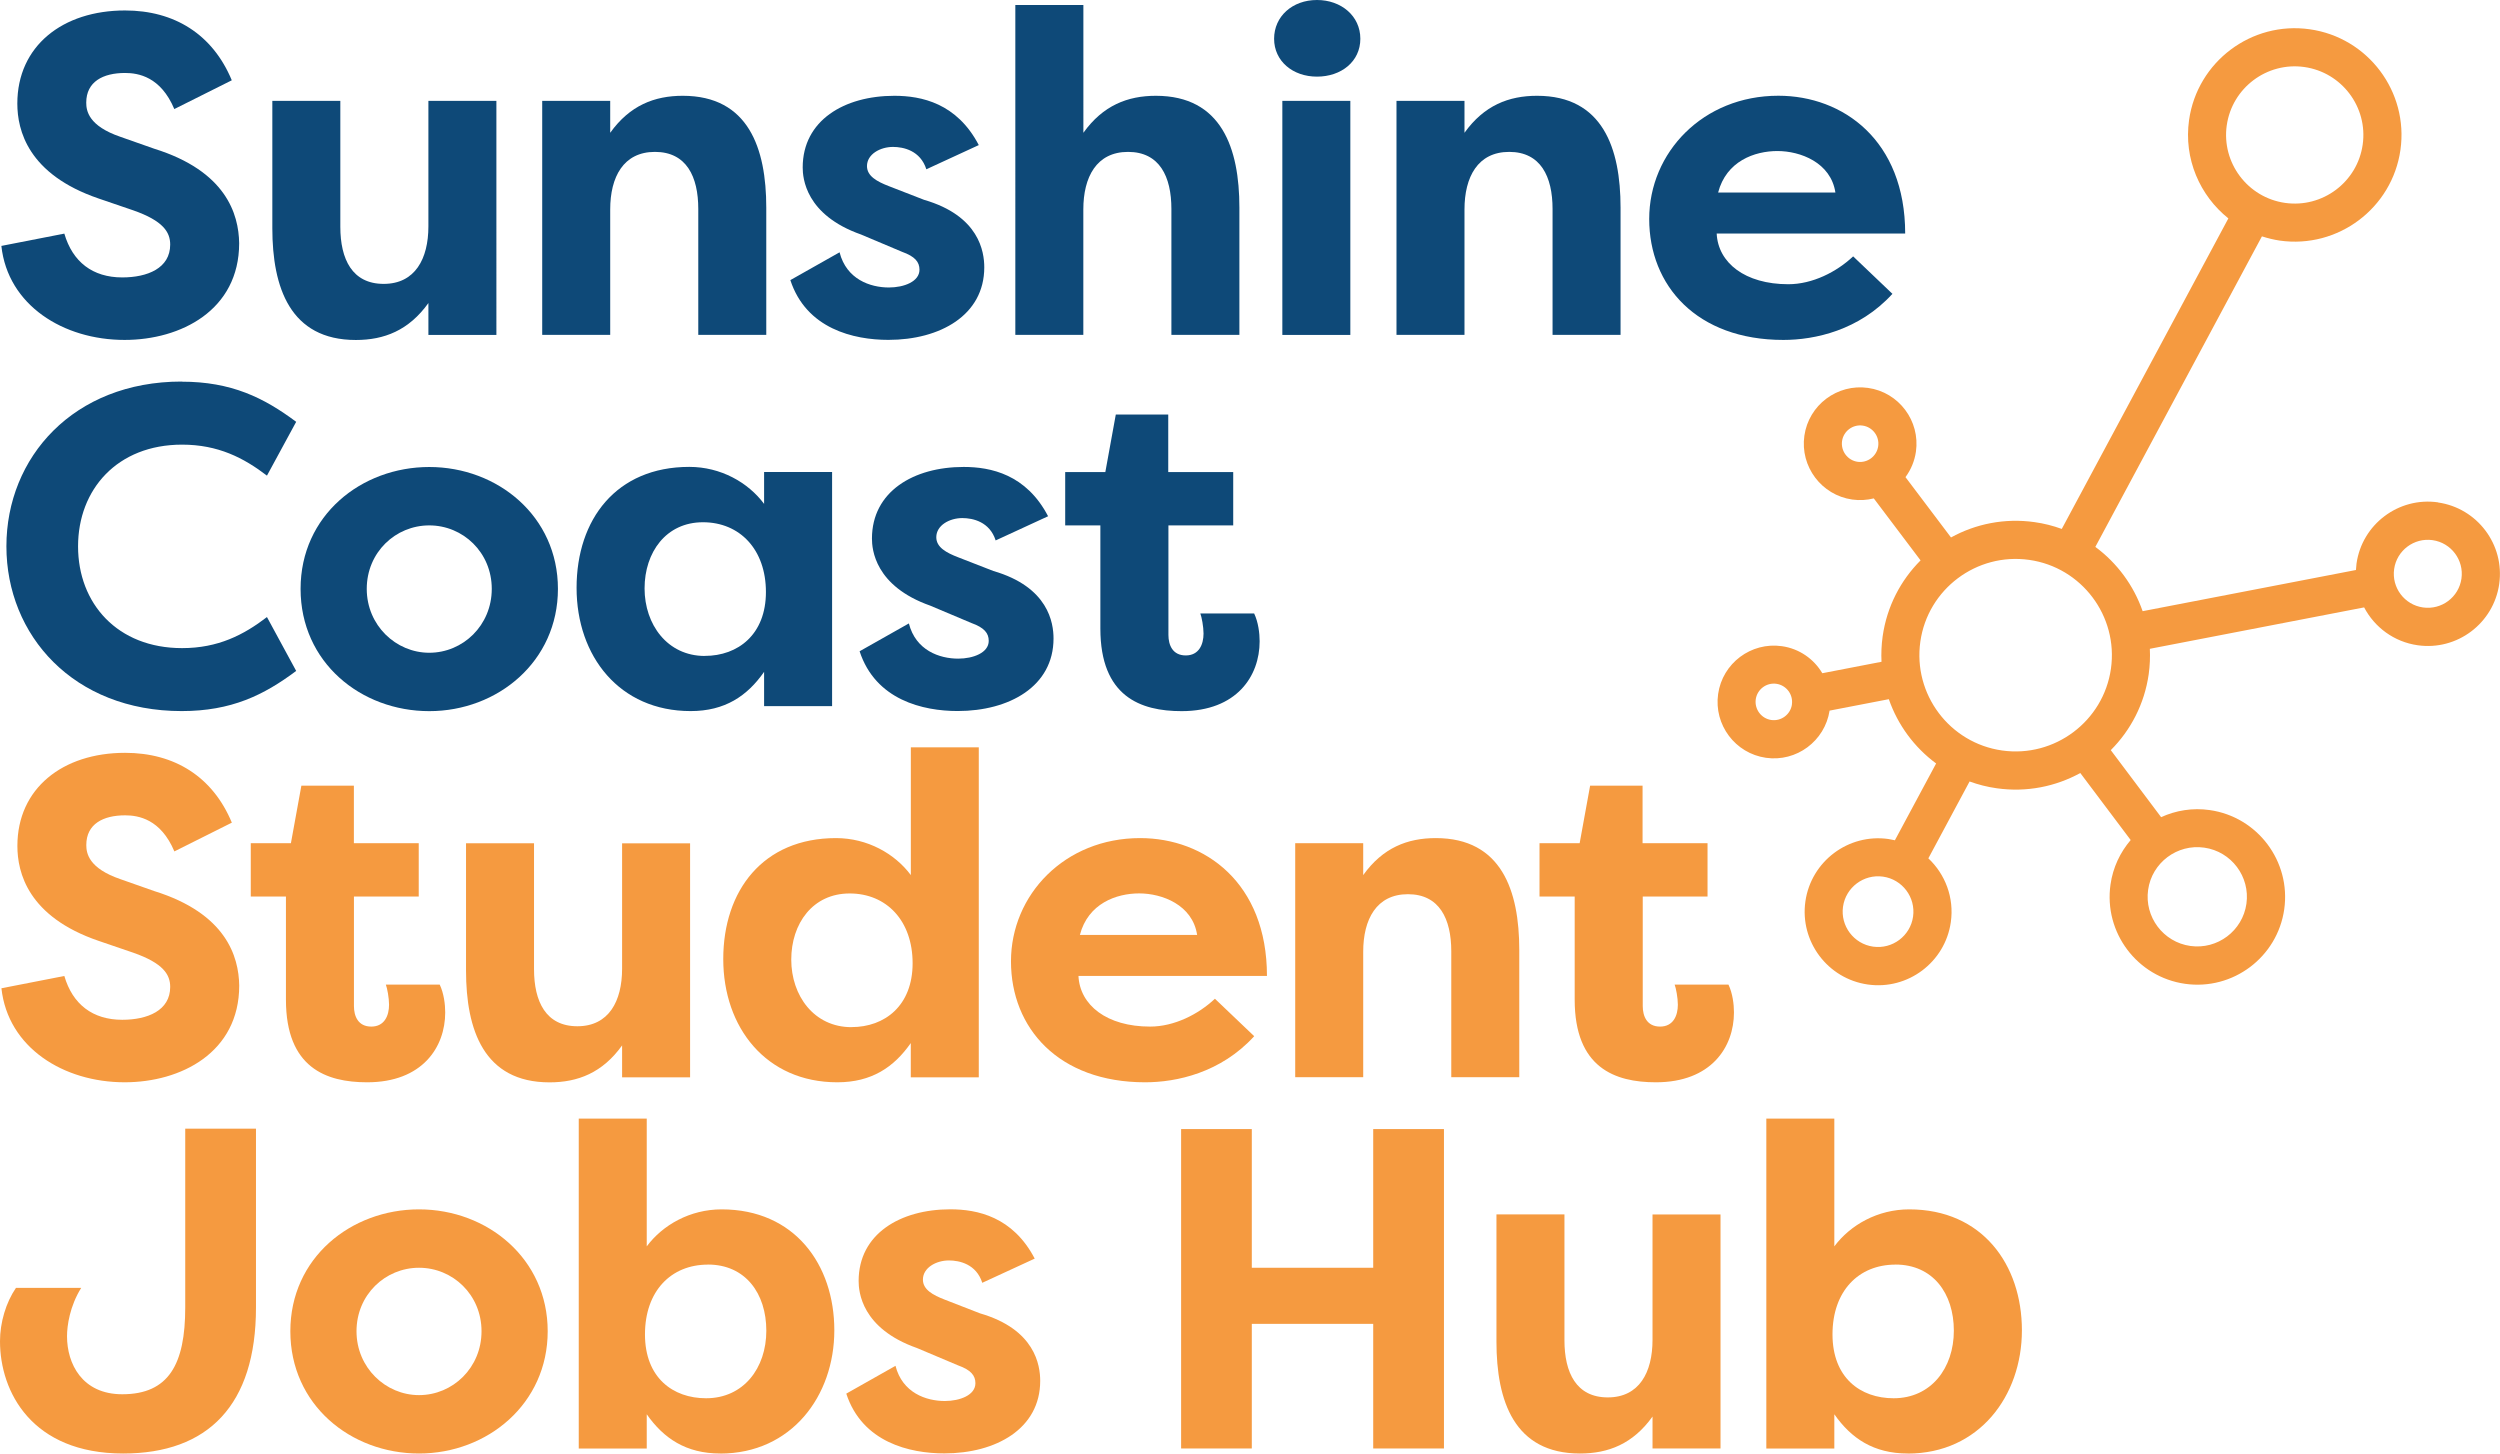 <?xml version="1.0" encoding="UTF-8"?><svg id="Layer_2" xmlns="http://www.w3.org/2000/svg" viewBox="0 0 437.15 254.16"><defs><style>.cls-1{fill:#f59a40;}.cls-2{fill:#0e4978;}</style></defs><g id="Layer_1-2"><g><path class="cls-2" d="M11.25,40.85c1.44,4.95,4.95,7.66,10.13,7.66,4.39,0,8.38-1.6,8.38-5.74,0-2.16-1.2-4.15-6.46-5.99l-6.06-2.07C4.87,30.48,3.03,22.74,3.03,18.11,3.03,8.06,10.93,1.83,21.86,1.83c8.62,0,15.32,4.15,18.67,12.21l-10.05,5.03c-2.39-5.67-6.3-6.31-8.62-6.31-3.83,0-6.78,1.51-6.78,5.19,0,1.43,.4,4.07,5.99,5.98l5.91,2.08c12.53,3.91,14.76,11.41,14.84,16.51,0,11.73-10.21,16.92-20.03,16.92C11.09,59.45,1.36,53.38,.24,43l11.01-2.15Z"/><path class="cls-2" d="M86.8,58.57h-11.89v-5.58c-3.43,4.79-7.74,6.46-12.69,6.46-11.49,0-14.6-9.18-14.6-19.55V17.64h11.89v22.02c0,5.67,2.08,9.98,7.58,9.98s7.82-4.39,7.82-10.05V17.64h11.89V58.57Z"/><path class="cls-2" d="M94.81,17.64h11.89v5.58c3.43-4.79,7.74-6.47,12.69-6.47,11.49,0,14.6,9.18,14.6,19.55v22.26h-11.89v-22.02c0-5.67-2.07-9.98-7.58-9.98s-7.82,4.39-7.82,10.06v21.94h-11.89V17.64Z"/><path class="cls-2" d="M146.81,44.13c1.2,4.7,5.34,6.14,8.62,6.14,2.64,0,5.35-1.03,5.35-3.11,0-1.36-.8-2.32-3.03-3.12l-7.18-3.03c-9.74-3.43-10.21-9.89-10.21-11.73,0-8.22,7.26-12.53,16.03-12.53,4.71,0,10.93,1.28,14.76,8.62l-9.17,4.23c-1.04-3.27-3.99-3.91-5.83-3.91-2.23,0-4.55,1.27-4.55,3.35,0,1.76,1.76,2.71,3.83,3.51l6.15,2.39c9.66,2.8,10.53,9.1,10.53,11.81,0,8.37-7.74,12.68-16.76,12.68-6.06,0-14.36-1.92-17.15-10.45l8.62-4.87Z"/><path class="cls-2" d="M177.55,.88h11.89V23.22c3.43-4.79,7.74-6.47,12.68-6.47,11.49,0,14.6,9.18,14.6,19.55v22.26h-11.89v-22.02c0-5.67-2.07-9.98-7.58-9.98s-7.82,4.39-7.82,10.06v21.94h-11.89V.88Z"/><path class="cls-2" d="M230.29,0c4.23,0,7.58,2.79,7.58,6.78s-3.35,6.62-7.58,6.62-7.5-2.71-7.5-6.62,3.19-6.78,7.5-6.78Zm-6.06,58.57V17.64h11.89V58.57h-11.89Z"/><path class="cls-2" d="M244.19,17.64h11.89v5.58c3.43-4.79,7.74-6.47,12.69-6.47,11.49,0,14.6,9.18,14.6,19.55v22.26h-11.89v-22.02c0-5.67-2.08-9.98-7.58-9.98s-7.82,4.39-7.82,10.06v21.94h-11.89V17.64Z"/><path class="cls-2" d="M330.91,51.38c-5.83,6.39-13.56,8.06-19.07,8.06-15.16,0-23.46-9.5-23.46-21.15s9.42-21.55,22.58-21.55c11.33,0,22.18,7.82,22.18,24.1h-32.96c.24,5.11,4.95,8.86,12.53,8.86,4.23,0,8.46-2.16,11.33-4.87l6.86,6.54Zm-30.48-17.71h20.51c-.8-5.27-6.15-7.26-10.14-7.26s-8.94,1.76-10.37,7.26Z"/><path class="cls-2" d="M31.76,66.74c8.7,0,14.36,2.79,20.03,7.02l-5.11,9.41c-4.07-3.11-8.54-5.42-14.84-5.42-11.33,0-18.19,7.82-18.19,17.79s6.86,17.79,18.19,17.79c6.3,0,10.77-2.31,14.84-5.43l5.11,9.42c-5.66,4.23-11.33,7.02-20.03,7.02-18.91,0-30.64-13.25-30.64-28.81s11.73-28.81,30.64-28.81Z"/><path class="cls-2" d="M75.06,81.66c11.97,0,22.5,8.62,22.5,21.31s-10.53,21.38-22.5,21.38-22.5-8.54-22.5-21.38,10.61-21.31,22.5-21.31Zm0,32.48c5.9,0,10.93-4.79,10.93-11.17s-5.03-11.1-10.93-11.1-10.93,4.71-10.93,11.1,5.11,11.17,10.93,11.17Z"/><path class="cls-2" d="M145.5,82.54v40.93h-11.89v-5.99c-2.95,4.23-6.86,6.86-12.84,6.86-12.45,0-19.95-9.58-19.95-21.55s6.94-21.15,19.71-21.15c5.5,0,10.29,2.72,13.08,6.47v-5.58h11.89Zm-22.26,32.15c5.82,0,10.69-3.75,10.69-11.17s-4.55-12.2-11.01-12.2-10.21,5.26-10.21,11.57,3.99,11.81,10.53,11.81Z"/><path class="cls-2" d="M158.93,109.03c1.2,4.7,5.35,6.14,8.62,6.14,2.63,0,5.34-1.03,5.34-3.11,0-1.36-.8-2.32-3.03-3.12l-7.18-3.03c-9.73-3.43-10.21-9.89-10.21-11.73,0-8.22,7.26-12.53,16.04-12.53,4.71,0,10.93,1.28,14.76,8.62l-9.17,4.23c-1.04-3.27-3.99-3.91-5.83-3.91-2.24,0-4.55,1.27-4.55,3.35,0,1.76,1.75,2.71,3.83,3.51l6.14,2.39c9.66,2.8,10.53,9.1,10.53,11.81,0,8.37-7.74,12.68-16.76,12.68-6.06,0-14.36-1.92-17.15-10.45l8.62-4.87Z"/><path class="cls-2" d="M204.31,82.54h11.33v9.33h-11.33v19.15c0,1.76,.72,3.59,3.03,3.59s3.11-1.92,3.11-3.83c0-1.19-.32-2.87-.56-3.51h9.41c.72,1.52,.96,3.43,.96,4.87,0,6.06-3.99,12.21-13.65,12.21-7.18,0-14.2-2.55-14.2-14.44v-18.04h-6.15v-9.33h7.02l1.83-10.06h9.17v10.06Z"/><path class="cls-1" d="M11.25,170.66c1.44,4.95,4.95,7.66,10.13,7.66,4.39,0,8.38-1.6,8.38-5.74,0-2.16-1.2-4.15-6.46-5.99l-6.06-2.07c-12.37-4.23-14.2-11.97-14.2-16.6,0-10.05,7.9-16.28,18.83-16.28,8.62,0,15.32,4.15,18.67,12.21l-10.05,5.03c-2.39-5.67-6.3-6.31-8.62-6.31-3.83,0-6.78,1.51-6.78,5.19,0,1.43,.4,4.07,5.99,5.98l5.91,2.08c12.53,3.91,14.76,11.41,14.84,16.51,0,11.73-10.21,16.92-20.03,16.92-10.69,0-20.43-6.06-21.55-16.44l11.01-2.15Z"/><path class="cls-1" d="M61.89,147.44h11.33v9.33h-11.33v19.15c0,1.76,.72,3.59,3.03,3.59s3.11-1.92,3.11-3.83c0-1.19-.32-2.87-.56-3.51h9.42c.72,1.52,.96,3.43,.96,4.87,0,6.06-3.99,12.21-13.65,12.21-7.18,0-14.2-2.55-14.2-14.44v-18.04h-6.15v-9.33h7.02l1.83-10.06h9.18v10.06Z"/><path class="cls-1" d="M120.67,188.38h-11.89v-5.58c-3.43,4.79-7.74,6.46-12.69,6.46-11.49,0-14.6-9.18-14.6-19.55v-22.26h11.89v22.02c0,5.67,2.08,9.98,7.58,9.98s7.82-4.39,7.82-10.05v-21.94h11.89v40.93Z"/><path class="cls-1" d="M171.15,130.69v57.69h-11.89v-5.99c-2.95,4.23-6.86,6.86-12.85,6.86-12.45,0-19.94-9.58-19.94-21.55s6.94-21.15,19.71-21.15c5.5,0,10.3,2.72,13.09,6.47v-22.34h11.89Zm-22.26,48.91c5.83,0,10.69-3.75,10.69-11.17s-4.55-12.2-11.01-12.2-10.21,5.26-10.21,11.57,3.99,11.81,10.53,11.81Z"/><path class="cls-1" d="M219.31,181.19c-5.83,6.39-13.56,8.06-19.07,8.06-15.16,0-23.46-9.5-23.46-21.15s9.41-21.55,22.58-21.55c11.33,0,22.18,7.82,22.18,24.1h-32.96c.24,5.11,4.95,8.86,12.53,8.86,4.23,0,8.46-2.16,11.33-4.87l6.86,6.54Zm-30.48-17.71h20.5c-.8-5.27-6.14-7.26-10.13-7.26s-8.94,1.76-10.37,7.26Z"/><path class="cls-1" d="M226.48,147.44h11.89v5.58c3.43-4.79,7.74-6.47,12.69-6.47,11.49,0,14.6,9.18,14.6,19.55v22.26h-11.89v-22.02c0-5.67-2.08-9.98-7.58-9.98s-7.82,4.39-7.82,10.06v21.94h-11.89v-40.93Z"/><path class="cls-1" d="M287.25,147.44h11.33v9.33h-11.33v19.15c0,1.76,.72,3.59,3.03,3.59s3.11-1.92,3.11-3.83c0-1.19-.32-2.87-.56-3.51h9.41c.72,1.52,.96,3.43,.96,4.87,0,6.06-3.99,12.21-13.65,12.21-7.18,0-14.2-2.55-14.2-14.44v-18.04h-6.15v-9.33h7.02l1.83-10.06h9.17v10.06Z"/><path class="cls-1" d="M44.76,228.63c0,17.07-8.38,25.53-23.22,25.53-15.96,0-21.54-10.77-21.54-19.63,0-3.27,1.04-6.78,2.79-9.33H14.2c-2,3.19-2.48,6.62-2.48,8.46,0,4.79,2.63,10.14,9.66,10.14,8.14,0,11.01-5.27,11.01-15.16v-31.28h12.37v31.28Z"/><path class="cls-1" d="M73.27,211.47c11.97,0,22.5,8.62,22.5,21.31s-10.53,21.38-22.5,21.38-22.5-8.54-22.5-21.38,10.61-21.31,22.5-21.31Zm0,32.48c5.91,0,10.93-4.79,10.93-11.17s-5.03-11.1-10.93-11.1-10.93,4.71-10.93,11.1,5.11,11.17,10.93,11.17Z"/><path class="cls-1" d="M125.94,254.16c-5.98,0-9.89-2.64-12.85-6.86v5.99h-11.89v-57.69h11.89v22.34c2.79-3.75,7.58-6.47,13.09-6.47,12.77,0,19.71,9.66,19.71,21.15s-7.5,21.55-19.95,21.55Zm-2.15-33.03c-6.46,0-11.01,4.63-11.01,12.2s4.87,11.17,10.69,11.17c6.54,0,10.53-5.27,10.53-11.81s-3.67-11.57-10.21-11.57Z"/><path class="cls-1" d="M156.59,238.84c1.2,4.7,5.34,6.14,8.62,6.14,2.64,0,5.35-1.03,5.35-3.11,0-1.36-.8-2.32-3.03-3.12l-7.18-3.03c-9.74-3.43-10.21-9.89-10.21-11.73,0-8.22,7.26-12.53,16.03-12.53,4.71,0,10.93,1.28,14.76,8.62l-9.17,4.23c-1.04-3.27-3.99-3.91-5.83-3.91-2.23,0-4.55,1.27-4.55,3.35,0,1.76,1.76,2.71,3.83,3.51l6.15,2.39c9.66,2.8,10.53,9.1,10.53,11.81,0,8.37-7.74,12.68-16.76,12.68-6.06,0-14.36-1.92-17.15-10.45l8.62-4.87Z"/><path class="cls-1" d="M240.12,253.28v-21.79h-21.23v21.79h-12.36v-55.85h12.36v24.25h21.23v-24.25h12.37v55.85h-12.37Z"/><path class="cls-1" d="M300.85,253.28h-11.89v-5.58c-3.43,4.79-7.74,6.46-12.69,6.46-11.49,0-14.6-9.18-14.6-19.55v-22.26h11.89v22.02c0,5.67,2.08,9.98,7.58,9.98s7.82-4.39,7.82-10.05v-21.94h11.89v40.93Z"/><path class="cls-1" d="M333.6,254.16c-5.99,0-9.89-2.64-12.85-6.86v5.99h-11.89v-57.69h11.89v22.34c2.8-3.75,7.58-6.47,13.09-6.47,12.77,0,19.71,9.66,19.71,21.15s-7.5,21.55-19.95,21.55Zm-2.16-33.03c-6.46,0-11.01,4.63-11.01,12.2s4.86,11.17,10.69,11.17c6.54,0,10.53-5.27,10.53-11.81s-3.67-11.57-10.21-11.57Z"/></g><path class="cls-1" d="M426.31,87.84c-6.88-.98-13.28,3.83-14.25,10.71-.05,.38-.08,.75-.1,1.12l-37.3,7.2c-1.56-4.49-4.45-8.42-8.27-11.24l29.13-54.3c1,.32,2.04,.58,3.11,.74,10.19,1.45,19.66-5.66,21.11-15.85,1.45-10.19-5.67-19.66-15.86-21.1-10.19-1.45-19.65,5.67-21.1,15.86-.96,6.78,1.88,13.22,6.87,17.21l-29.13,54.3c-1.51-.55-3.1-.96-4.76-1.19-5.23-.74-10.31,.31-14.61,2.68l-7.96-10.55c.94-1.27,1.59-2.79,1.83-4.46,.76-5.38-2.99-10.38-8.37-11.14-5.38-.76-10.38,2.99-11.14,8.37-.76,5.38,2.99,10.38,8.37,11.15,1.3,.18,2.57,.1,3.77-.2l8.18,10.84c-3.47,3.47-5.89,8.05-6.63,13.28-.21,1.5-.27,2.99-.2,4.45l-10.35,2c-1.47-2.48-4.01-4.3-7.08-4.73-5.38-.76-10.38,2.99-11.14,8.37-.76,5.38,2.99,10.38,8.37,11.15,5.34,.76,10.29-2.93,11.12-8.25l10.36-2c1.56,4.49,4.45,8.42,8.27,11.24l-7.21,13.43c-.37-.09-.74-.16-1.12-.22-7.01-1-13.53,3.9-14.53,10.91-1,7.01,3.9,13.53,10.91,14.53,7.01,1,13.53-3.9,14.52-10.91,.61-4.29-.99-8.38-3.93-11.15l7.21-13.44c1.51,.55,3.1,.96,4.76,1.19,5.23,.74,10.3-.31,14.6-2.67l8.81,11.72c-1.83,2.14-3.11,4.8-3.53,7.79-1.19,8.38,4.66,16.16,13.04,17.35,8.37,1.19,16.15-4.66,17.34-13.03,1.19-8.38-4.66-16.16-13.03-17.35-3-.43-5.92,.06-8.5,1.24l-8.8-11.72c3.47-3.47,5.89-8.06,6.63-13.28,.21-1.5,.27-2.98,.2-4.44l37.47-7.24c1.82,3.46,5.21,6.03,9.37,6.62,6.88,.98,13.27-3.83,14.25-10.71,.98-6.88-3.83-13.28-10.71-14.26Zm-36.94-65.92c.93-6.55,7.02-11.13,13.57-10.2,6.55,.93,11.13,7.02,10.2,13.57-.93,6.55-7.02,11.12-13.57,10.19-6.55-.93-11.13-7.02-10.2-13.57Zm-64.55,58.83c-1.74-.25-2.96-1.87-2.72-3.62,.25-1.74,1.87-2.96,3.61-2.71,1.74,.25,2.96,1.87,2.71,3.61-.25,1.75-1.87,2.96-3.61,2.72Zm-11.48,42.43c-.25,1.75-1.87,2.96-3.61,2.72-1.74-.25-2.96-1.87-2.72-3.62,.25-1.74,1.87-2.96,3.61-2.71,1.74,.25,2.96,1.87,2.71,3.61Zm21.18,37.1c-.48,3.38-3.62,5.73-6.99,5.25-3.38-.48-5.74-3.62-5.26-6.99s3.62-5.73,7-5.25c3.38,.48,5.73,3.62,5.25,6.99Zm50.92-12.06c4.74,.67,8.04,5.08,7.37,9.81-.67,4.74-5.07,8.05-9.81,7.38-4.74-.67-8.05-5.08-7.38-9.82,.67-4.74,5.08-8.05,9.82-7.37Zm-16.32-31.29c-1.31,9.19-9.84,15.6-19.03,14.3-9.19-1.3-15.6-9.84-14.3-19.03,1.3-9.19,9.84-15.6,19.03-14.3,9.19,1.3,15.6,9.84,14.3,19.03Zm61.29-15.76c-.46,3.25-3.47,5.51-6.72,5.05-3.25-.46-5.51-3.47-5.05-6.72,.46-3.25,3.48-5.51,6.72-5.05,3.25,.46,5.51,3.48,5.05,6.72Z"/></g></svg>